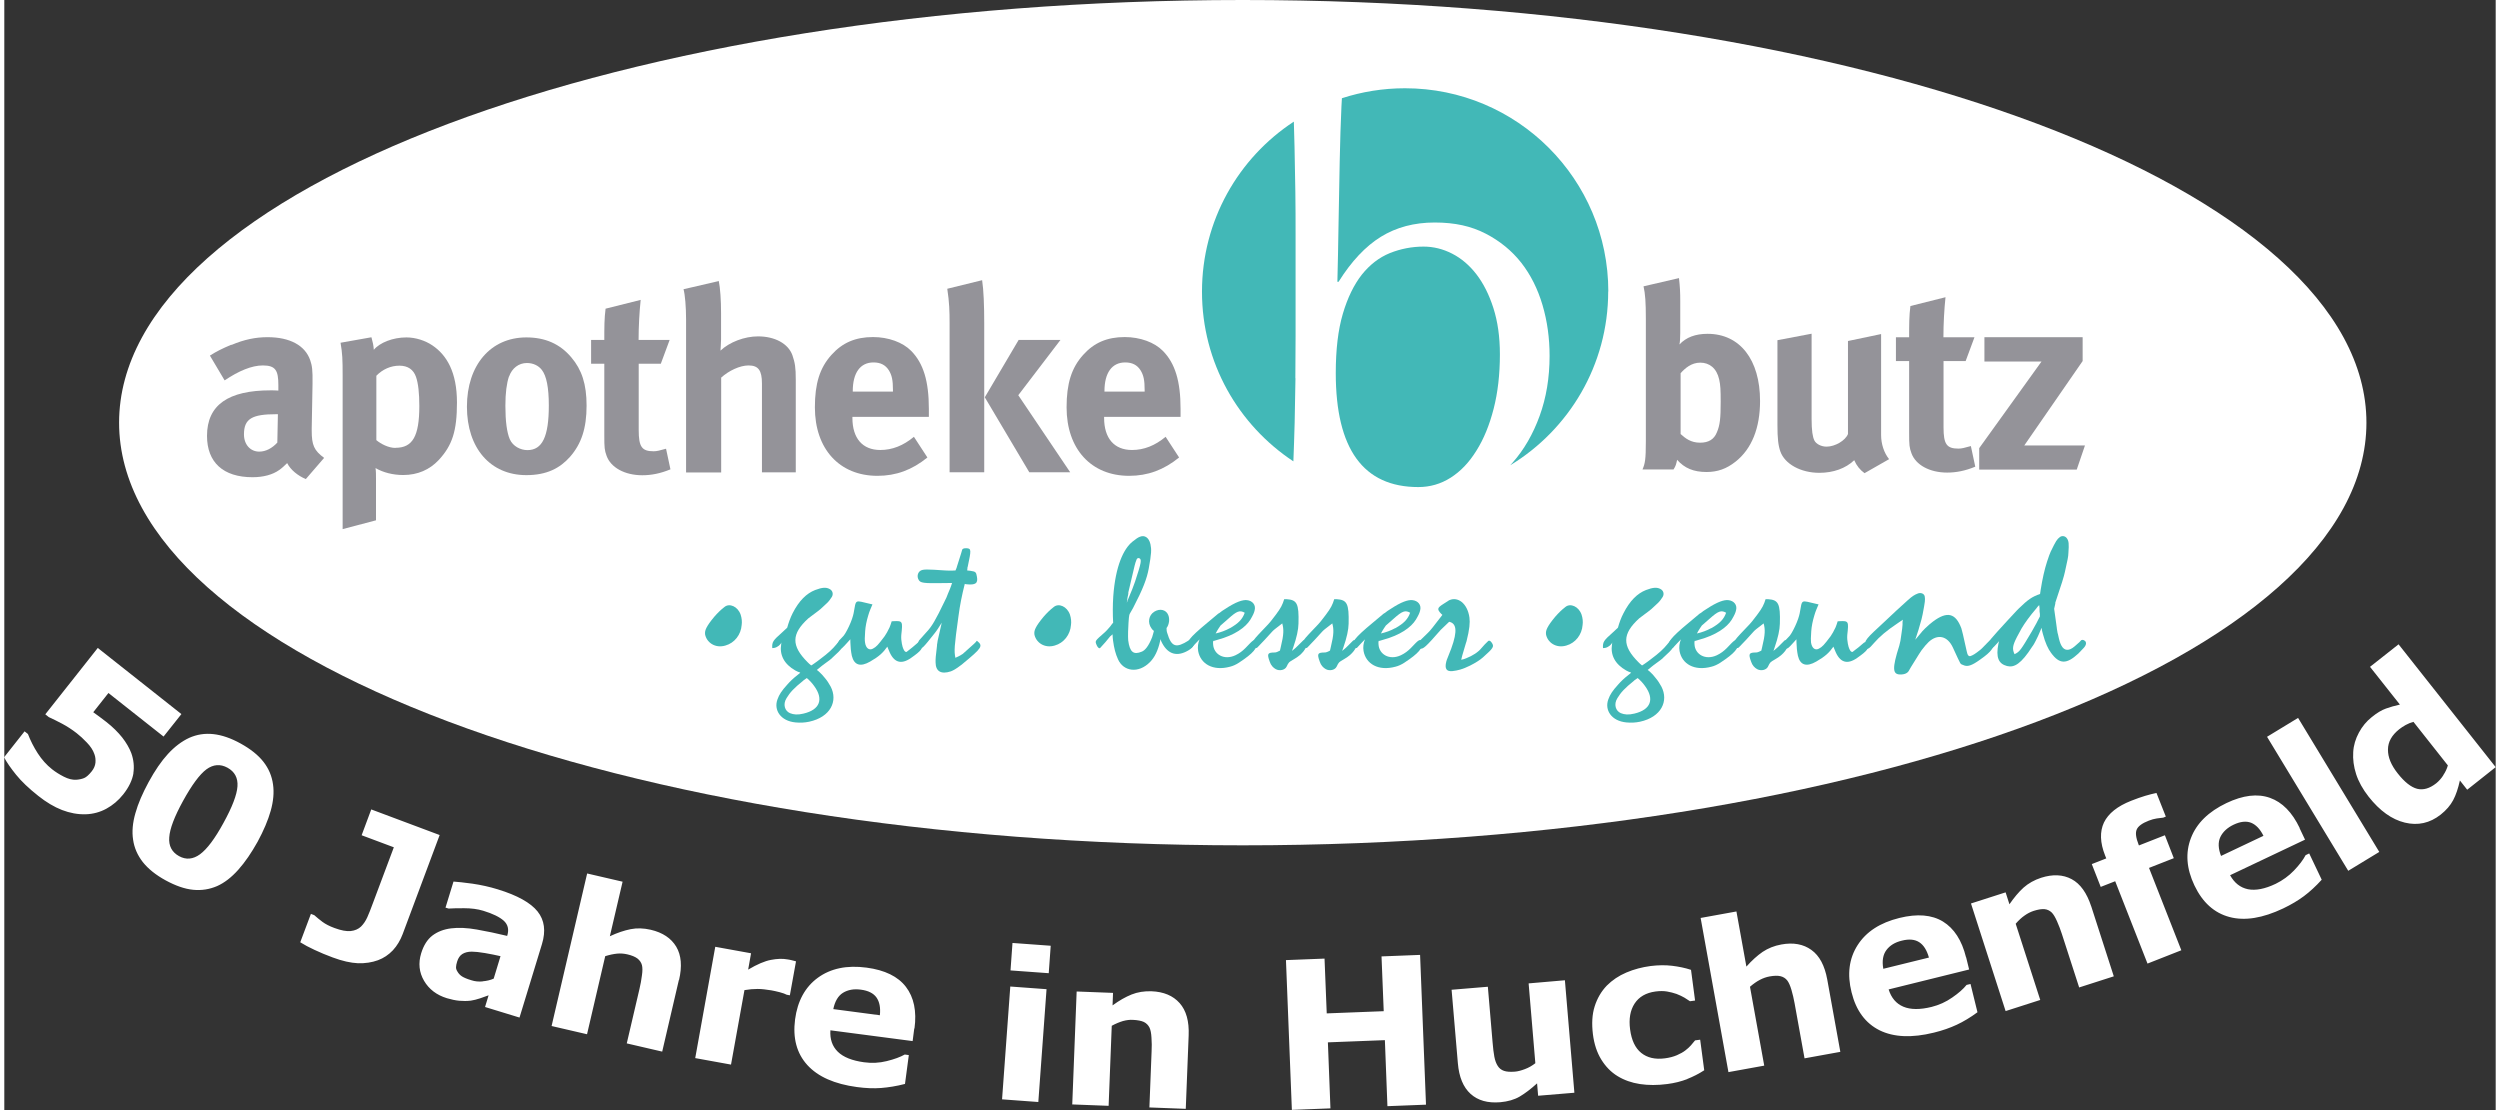 <?xml version="1.0" encoding="UTF-8"?>
<svg xmlns="http://www.w3.org/2000/svg" id="Ebene_1" viewBox="0 0 215.09 95.83" width="250" height="111"><rect x="0" y="0" width="215.09" height="95.83" fill="#333333" stroke="none"/><defs><style>.cls-1{fill:#fff;}.cls-2{fill:#42b8b7;}.cls-3{fill:#949399;}</style></defs><path class="cls-1" d="m106.92,72.98c53.58,0,97.01-16.34,97.01-36.49S160.49,0,106.92,0,9.91,16.34,9.91,36.49s43.43,36.49,97.01,36.49"/><path class="cls-3" d="m19.61,29.78c1.11-.47,2.08-.67,3.12-.67,1.92,0,3.24.71,3.68,1.99.16.47.22.83.2,2.05l-.07,3.84v.2c0,1.23.2,1.7,1.07,2.34l-1.58,1.83c-.69-.29-1.32-.8-1.61-1.38-.22.22-.47.45-.69.6-.56.4-1.36.62-2.3.62-2.54,0-3.93-1.29-3.93-3.57,0-2.68,1.85-3.93,5.49-3.93.22,0,.42,0,.67.02v-.47c0-1.27-.24-1.7-1.34-1.7-.96,0-2.08.47-3.3,1.29l-1.27-2.14c.6-.38,1.05-.6,1.85-.94m3.88,6c-2.08,0-2.79.38-2.79,1.74,0,.89.56,1.49,1.32,1.49.56,0,1.11-.29,1.56-.78l.05-2.45h-.13Z"/><path class="cls-3" d="m31.7,29.13c.11.4.18.71.2,1.07.51-.62,1.65-1.07,2.81-1.07.8,0,1.63.27,2.25.69,1.23.83,2.12,2.3,2.12,4.93,0,2.45-.4,3.7-1.58,4.97-.78.83-1.81,1.29-3.06,1.29-.89,0-1.74-.22-2.39-.6.04.27.04.6.04.94v3.57l-2.88.76v-13.21c0-1.49-.02-1.92-.18-2.88l2.65-.47Zm2.08,9.53c1.47,0,2.05-1,2.05-3.61,0-1.09-.09-1.96-.29-2.52-.22-.62-.69-.96-1.43-.96s-1.45.31-1.99.87v5.56c.4.33,1.05.67,1.65.67"/><path class="cls-3" d="m48.95,30.85c.91,1.07,1.32,2.32,1.32,4.17,0,1.96-.45,3.3-1.43,4.42-.87.98-2.01,1.58-3.77,1.58-3.1,0-5.13-2.32-5.13-5.91s2.05-5.98,5.13-5.98c1.63,0,2.9.56,3.88,1.72m-5.38,1.65c-.2.6-.31,1.41-.31,2.54,0,1.32.13,2.3.38,2.88.27.62.94.94,1.52.94,1.29,0,1.85-1.16,1.85-3.86,0-1.54-.2-2.54-.6-3.06-.29-.38-.76-.6-1.29-.6-.71,0-1.29.45-1.54,1.16"/><path class="cls-3" d="m56.69,31.4h-1.92v5.73c0,1.45.27,1.83,1.29,1.83.27,0,.54-.07,1.07-.22l.38,1.78c-.87.36-1.65.51-2.43.51-1.52,0-2.72-.67-3.08-1.67-.18-.49-.2-.71-.2-1.76v-6.2h-1.14v-2.05h1.14c0-1.11,0-1.85.11-2.7l3.03-.76c-.11,1.05-.18,2.3-.18,3.46h2.68l-.76,2.05Z"/><path class="cls-3" d="m61.68,24.24c.13.62.2,1.7.2,2.79v2.28c0,.36-.05.83-.05.96.78-.74,2.08-1.23,3.24-1.23,1.45,0,2.61.62,2.97,1.63.22.65.29,1.03.29,2.12v7.99h-2.92v-7.67c0-1.14-.31-1.56-1.16-1.56-.74,0-1.7.45-2.36,1.05v8.19h-3.03v-13.21c0-1.07-.09-2.14-.22-2.61l3.06-.71Z"/><path class="cls-3" d="m79.69,39.5c-1.32,1.07-2.7,1.58-4.31,1.58-3.28,0-5.4-2.32-5.4-5.91,0-2.05.42-3.41,1.43-4.53.94-1.05,2.07-1.54,3.59-1.54,1.32,0,2.57.45,3.3,1.2,1.05,1.07,1.52,2.61,1.52,5v.69h-6.6v.09c0,1.76.87,2.77,2.41,2.77,1.03,0,1.99-.38,2.9-1.14l1.16,1.78Zm-2.97-5.69v-.13c0-.85-.09-1.29-.36-1.72-.29-.45-.71-.67-1.32-.67-1.14,0-1.79.89-1.79,2.48v.04h3.46Z"/><path class="cls-3" d="m84.42,24.2c.13.85.18,2.19.18,3.7v12.87h-2.99v-12.87c0-1-.02-1.79-.2-2.97l3.01-.74Zm6.76,5.15l-3.64,4.77,4.48,6.65h-3.53l-3.84-6.47,2.92-4.95h3.59Z"/><path class="cls-3" d="m101.42,39.5c-1.32,1.07-2.7,1.58-4.31,1.58-3.28,0-5.4-2.32-5.4-5.91,0-2.05.42-3.41,1.43-4.53.94-1.05,2.07-1.54,3.59-1.54,1.32,0,2.57.45,3.3,1.2,1.05,1.07,1.52,2.61,1.52,5v.69h-6.6v.09c0,1.76.87,2.77,2.41,2.77,1.03,0,1.99-.38,2.9-1.14l1.16,1.78Zm-2.97-5.69v-.13c0-.85-.09-1.29-.36-1.72-.29-.45-.71-.67-1.32-.67-1.14,0-1.79.89-1.79,2.48v.04h3.46Z"/><path class="cls-2" d="m127.1,23.69c-.6-.78-1.3-1.38-2.1-1.79-.8-.41-1.62-.61-2.47-.61-1.01,0-1.98.19-2.91.56-.93.38-1.73,1-2.42,1.86-.68.87-1.23,1.99-1.64,3.38-.41,1.39-.61,3.09-.61,5.12,0,6.56,2.38,9.84,7.13,9.84,1.01,0,1.94-.27,2.79-.81.85-.54,1.59-1.31,2.22-2.33.64-1.01,1.13-2.22,1.49-3.62.36-1.4.54-2.97.54-4.7,0-1.5-.19-2.83-.56-3.99-.37-1.16-.86-2.13-1.46-2.91"/><path class="cls-2" d="m111.46,32.65c.01-1.3.02-2.51.02-3.62v-8.85c0-1.11,0-2.31-.02-3.62-.02-1.31-.04-2.59-.07-3.86-.02-.76-.04-1.49-.06-2.2-4.78,3.13-7.93,8.54-7.93,14.68s3.14,11.51,7.89,14.65c.04-1.05.08-2.15.11-3.33.03-1.26.05-2.53.07-3.84"/><path class="cls-2" d="m138.48,25.17c0-9.69-7.86-17.55-17.55-17.55-1.9,0-3.73.3-5.45.86-.01.23-.02.46-.04.71-.07,1.42-.11,3-.15,4.75-.03,1.74-.07,3.54-.1,5.38-.03,1.84-.06,3.51-.1,5.01h.1c1.11-1.77,2.33-3.07,3.66-3.89,1.33-.82,2.88-1.23,4.64-1.23s3.16.32,4.4.96c1.24.64,2.26,1.48,3.08,2.52.81,1.04,1.42,2.26,1.83,3.65.41,1.39.61,2.85.61,4.38,0,1.9-.29,3.62-.86,5.19-.57,1.57-1.35,2.92-2.34,4.04-.07.07-.13.14-.2.22,5.07-3.08,8.46-8.65,8.46-15.01"/><path class="cls-3" d="m144.69,26.04v2.7c0,.33-.02.82-.07,1,.58-.62,1.38-.92,2.43-.92,2.79,0,4.53,2.23,4.53,5.8,0,2.32-.71,4.13-2.12,5.24-.78.62-1.56.89-2.5.89-1.12,0-1.9-.33-2.54-1.05-.09.4-.11.51-.31.83h-2.68c.22-.51.29-.85.29-2.43v-10.57c0-1.41-.05-2.16-.2-2.81l3.06-.71c.09.78.11,1.25.11,2.03m.04,11.44c.4.36.87.74,1.67.74.74,0,1.21-.29,1.45-.89.27-.62.33-1.23.33-2.63,0-1.03-.02-1.45-.13-1.94-.22-.98-.85-1.45-1.63-1.45s-1.32.49-1.7.91v5.26Z"/><path class="cls-3" d="m156.03,28.82v7.34c0,1.03.09,1.56.24,1.87.16.31.6.53,1.05.53.74,0,1.63-.53,1.85-1.09v-8.03l2.86-.6v8.72c0,.76.25,1.54.69,2.08l-2.12,1.21c-.38-.27-.69-.65-.89-1.12-.74.71-1.81,1.09-3.01,1.09-1.61,0-2.99-.76-3.37-1.85-.18-.51-.25-1.12-.25-2.28v-7.32l2.95-.56Z"/><path class="cls-3" d="m169.34,31.17h-1.92v5.73c0,1.45.27,1.83,1.29,1.83.27,0,.54-.07,1.07-.22l.38,1.78c-.87.36-1.65.51-2.43.51-1.52,0-2.72-.67-3.08-1.67-.18-.49-.2-.71-.2-1.76v-6.2h-1.14v-2.05h1.14c0-1.11,0-1.85.11-2.7l3.03-.76c-.11,1.05-.18,2.3-.18,3.46h2.68l-.76,2.05Z"/><polygon class="cls-3" points="179.43 29.11 179.43 31.17 174.39 38.46 179.63 38.46 178.92 40.54 170.5 40.54 170.5 38.69 175.88 31.21 170.95 31.21 170.95 29.11 179.43 29.11"/><path class="cls-2" d="m60.5,54.71c-.03-.27.09-.62.8-1.47.27-.31.55-.59.89-.85.42-.33,1.13-.04,1.38.67.1.31.13.62.09.89-.06.85-.62,1.56-1.4,1.78-.89.27-1.66-.27-1.77-1.02"/><path class="cls-2" d="m66.3,55.95c-.03-.53.06-.65.85-1.35.22-.21.44-.41.44-.41.12-.43.27-.85.47-1.25.55-1.08,1.2-1.71,1.94-2,.62-.24.96-.24,1.23-.1.28.13.37.44.21.7-.12.19-.25.37-.42.53-.28.27-.56.52-.56.52l-.09.07-.15.12s-.28.21-.56.42c-.09.06-.16.12-.25.19-1.47,1.34-1.48,2.36-.06,3.78.1.1.19.19.31.28l.07-.04.18-.12c.18-.13.36-.25.53-.39.7-.52,1.08-.88,1.38-1.25.15-.18.31-.37.31-.37h.01c.09-.07.37-.07.37-.07.01.56-.12.76-1.05,1.6-.05.06-.1.1-.15.13-.04.03-.07.06-.07.06,0,0-.28.21-.56.41-.09.08-.24.18-.53.43l.12.09s.04.04.1.09c.15.13.31.31.48.52.19.22.34.46.49.73.65,1.25,0,2.64-1.86,3.04-.39.08-.77.1-1.17.06-1.29-.12-1.9-1.07-1.56-1.99.15-.42.36-.74.85-1.28.22-.25.5-.53.89-.83.06-.06.13-.1.13-.1l.1-.1c-.13-.04-.28-.1-.42-.18-.98-.55-1.38-1.35-1.23-2.27,0-.04.01-.1.03-.15-.09.15-.21.28-.36.36-.13.09-.3.13-.46.12m2.69,2.82c-.8.64-1.14,1.01-1.44,1.51-.33.53-.15,1.1.3,1.29.31.13.67.16,1.16.04,1.45-.34,1.75-1.26.93-2.38-.09-.13-.19-.25-.3-.37l-.22-.22-.12-.1c-.1.08-.21.15-.31.22"/><path class="cls-2" d="m74.95,52.18c-.13.3-.27.62-.36.94-.15.49-.24.95-.27,1.37-.04.58-.04.77-.01.98.07.51.37.7.68.53.3-.16.44-.31,1.01-1.07.13-.19.28-.44.43-.77.07-.18.13-.34.18-.52.06-.01.1-.01.16-.01.8-.04.8.01.67,1.19-.01.13-.01.27,0,.39.06.56.15.8.27.98.07.1.16.1.19.09.16-.12.31-.25.47-.37l.12-.1s.1-.09.21-.18c.06-.06.12-.1.19-.16.09-.06.24.01.3.18.12.31,0,.52-.92,1.16-.85.59-1.49.4-1.9-.65-.07-.15-.13-.31-.13-.31v-.03c-.37.53-.73.86-1.48,1.29-.86.5-1.39.31-1.59-.49-.04-.19-.07-.39-.09-.58-.04-.53-.04-.71-.04-.85,0,0-.13.15-.27.3-.43.48-.49.53-.67.49-.15-.05-.22-.18-.19-.3.03-.13.09-.25.16-.36.01-.01.03-.05.03-.05,0,0,.16-.18.34-.36.1-.12.25-.34.49-.85.22-.47.34-.86.39-1.1.24-1.28.05-1.14,1.46-.82.06.01.12.03.18.04"/><path class="cls-2" d="m81.85,50.33s-.4,0-.79.01c-1.71.03-1.97-.01-2.12-.28-.18-.3-.07-.67.18-.8.22-.12.53-.12,2.11-.01.44.03.89,0,.89,0l.1-.24s0-.01.01-.05c.42-1.31.44-1.4.46-1.48.01-.09.13-.16.39-.15.42.03.4.16.09,1.62h-.01s-.03.3-.03.3c0,0,.13.01.28.03.45.07.49.1.56.51.1.56-.1.74-.92.65-.04-.01-.09-.01-.13-.03-.25.99-.42,1.84-.54,2.76-.37,2.66-.39,3.03-.27,3.62.42-.18.53-.27.64-.34,1.07-.94,1.14-1.02,1.19-1.11.01-.01.03-.03.04-.01.56.44.4.62-1.22,1.96-.06.06-.12.1-.19.15-.43.33-.65.44-.85.52-.85.28-1.31,0-1.32-.76-.01-.33.01-.53.12-1.44,0-.09.01-.16.03-.25.01-.12.04-.25.04-.25l.16-.7.18-.8c-.22.36-.46.73-.62.92-.99,1.25-1.1,1.37-1.32,1.29-.13-.03-.21-.16-.18-.27.03-.15.09-.28.16-.4.01-.01.03-.04.03-.04,0,0,.34-.37.68-.76.39-.42.73-.98,1.48-2.55.06-.12.12-.24.18-.37.06-.16.13-.33.13-.33l.18-.43.1-.27.07-.21Z"/><path class="cls-2" d="m88.93,54.71c-.03-.27.09-.62.8-1.47.27-.31.55-.59.89-.85.42-.33,1.13-.04,1.38.67.1.31.13.62.09.89-.06.85-.62,1.56-1.4,1.78-.89.27-1.66-.27-1.77-1.02"/><path class="cls-2" d="m95.73,53.76c-.04-.76-.04-1.51.01-2.27.19-2.63.89-4.1,1.65-4.72.34-.27.47-.36.65-.43.39-.16.77.04.91.64.1.47.09.79-.15,2.12-.16.86-.49,1.74-1.35,3.39-.09.16-.18.33-.28.49-.06.09-.1.31-.15,1.56-.01.37,0,.56.01.74.13,1.02.46,1.28,1.17.98.27-.1.59-.46.9-1.26.06-.18.1-.36.15-.53-.09-.06-.15-.13-.21-.22-.36-.49-.24-1.14.24-1.44.5-.31,1.02-.16,1.2.27.08.18.09.36.08.55-.03.24-.1.44-.22.59,0,.15.01.3.06.43.37,1.25.79,1.31,1.84.65.09-.05.21-.03.34.07.21.18.15.49-.37.79-.95.55-1.72.34-2.24-.62-.07-.12-.12-.24-.15-.36-.01.06-.03.13-.04.19-.18.8-.47,1.38-.85,1.77-1.02,1.05-2.32.82-2.78-.22-.21-.46-.34-.95-.43-1.63-.03-.18-.03-.36-.04-.53l-.18.16h-.01c-.28.36-.58.7-.88,1.02-.04.04-.12.03-.18-.05-.06-.06-.1-.13-.13-.21-.15-.37-.15-.33.73-1.11.1-.09.22-.22.45-.49.07-.1.16-.22.16-.22l.09-.09Zm1.23-1.88s.21-.51.42-1.01c.07-.21.16-.43.24-.65.56-1.69.59-1.93.36-2.03-.07-.03-.18,0-.22.1-.08.18-.13.37-.18.56-.27,1.16-.54,2.3-.54,2.3v.12s-.07.33-.07.33l-.06.43.06-.15Z"/><path class="cls-2" d="m104.37,55.34c-.01.09-.03.18-.01.28.05.88.95,1.41,1.93.95.34-.16.61-.37.85-.61.74-.77.7-.77,1.1-.64-.09.67-.37,1.05-1.66,1.9-.25.16-.51.28-.76.34-1.48.4-2.55-.25-2.75-1.35-.06-.34-.01-.7.12-1.01l-.3.31-.4.43h-.01c-.12.04-.25-.01-.31-.13-.16-.31.06-.7,1.71-2.06.46-.39.92-.77.92-.77l.12-.07c.13-.12.3-.22.44-.31,1.01-.67,1.56-.82,1.91-.79.5.05.79.43.68.86-.04.22-.15.45-.37.82-.42.68-1.36,1.35-2.85,1.75-.15.04-.3.09-.3.09h-.06Zm1.43-1.1c.77-.43,1.1-.8,1.29-1.34-.42-.24-.67-.16-1.42.52-.33.28-.64.56-.64.56h-.01s-.3.42-.44.71c.44-.1.85-.25,1.23-.46"/><path class="cls-2" d="m110.5,51.73h.21c.89.06,1.07.37,1.02,2.11-.01.52-.15,1.19-.46,2.08-.05.1-.07.21-.07.21l-.03.07c.27-.21.44-.39.44-.39l.54-.53h.01c.1-.04.4.04.4.04-.1.64-.48,1.17-1.22,1.59-.46.27-.44.24-.64.65-.13.27-.58.4-.93.21-.22-.12-.42-.33-.52-.64-.27-.73-.16-.79.43-.8.11,0,.22-.04.45-.16.03-.1.05-.19.07-.3.27-1.1.27-1.53.13-2.05-.62.47-.79.61-.89.73-.42.46-.83.92-1.26,1.35-.09.09-.24.06-.34-.12-.21-.36-.12-.42,1.28-1.89.12-.13.25-.28.64-.8.46-.61.59-.88.74-1.37"/><path class="cls-2" d="m114.82,51.73h.21c.89.06,1.07.37,1.03,2.11-.01.52-.15,1.19-.46,2.08-.05.1-.07.21-.07.21l-.03.07c.27-.21.44-.39.44-.39l.53-.53h.01c.1-.04.4.04.4.04-.1.64-.48,1.17-1.22,1.59-.46.27-.44.24-.64.65-.13.27-.58.4-.93.21-.22-.12-.42-.33-.52-.64-.27-.73-.16-.79.43-.8.11,0,.22-.04.45-.16.03-.1.04-.19.07-.3.27-1.1.27-1.53.13-2.05-.62.47-.79.61-.89.73-.42.46-.83.92-1.26,1.35-.09.09-.24.06-.34-.12-.21-.36-.12-.42,1.28-1.89.12-.13.25-.28.64-.8.46-.61.59-.88.74-1.37"/><path class="cls-2" d="m118.65,55.34c-.01.09-.03.18-.01.28.04.88.95,1.41,1.93.95.34-.16.61-.37.85-.61.74-.77.7-.77,1.1-.64-.09.67-.37,1.05-1.66,1.9-.25.16-.51.28-.76.34-1.48.4-2.55-.25-2.75-1.35-.06-.34-.01-.7.12-1.01l-.3.31-.4.43h-.01c-.12.04-.25-.01-.31-.13-.16-.31.06-.7,1.71-2.06.46-.39.92-.77.92-.77l.12-.07c.13-.12.3-.22.44-.31,1.01-.67,1.56-.82,1.92-.79.5.05.79.43.68.86-.04.22-.15.45-.37.82-.42.68-1.36,1.35-2.85,1.75-.15.04-.3.09-.3.09h-.06Zm1.43-1.1c.77-.43,1.1-.8,1.29-1.34-.42-.24-.67-.16-1.43.52-.33.28-.64.56-.64.56h-.01s-.3.42-.44.71c.44-.1.85-.25,1.23-.46"/><path class="cls-2" d="m124.15,53.08s-.07-.06-.1-.09c-.37-.39-.34-.51.16-.83.27-.18.53-.34.53-.34,0,0,.01,0,.03-.01.7-.31,1.54.25,1.72,1.5.06.44.01,1.02-.25,2.05-.03.09-.06.18-.06.18l-.28.95-.03.1-.09.37c.15-.03.3-.07.43-.13.56-.22,1.04-.53,1.32-.88.18-.21.37-.42.58-.61.06-.06.19-.04.31.15.22.33.15.45-.76,1.26-.27.24-.64.47-1.11.71-.67.33-1.04.42-1.54.48-.49.04-.68-.19-.52-.82.03-.12.07-.22.12-.34.1-.25.21-.52.31-.79.58-1.59.42-2.18-.18-2.31-.59.56-.67.64-.73.7-1.31,1.5-1.51,1.66-1.77,1.62-.15-.03-.24-.15-.21-.27.01-.13.07-.27.15-.39,0,0,.36-.36.73-.71.22-.21.51-.59,1-1.23.09-.1.16-.21.24-.31"/><path class="cls-2" d="m133.1,54.71c-.03-.27.09-.62.8-1.47.27-.31.55-.59.89-.85.42-.33,1.13-.04,1.38.67.1.31.13.62.09.89-.06.85-.62,1.56-1.4,1.78-.89.27-1.66-.27-1.77-1.02"/><path class="cls-2" d="m138.02,55.95c-.03-.53.06-.65.85-1.35.22-.21.44-.41.44-.41.12-.43.27-.85.48-1.25.55-1.08,1.2-1.71,1.94-2,.62-.24.96-.24,1.23-.1.28.13.37.44.21.7-.12.19-.25.37-.42.53-.28.27-.56.52-.56.52l-.09.07-.15.12s-.28.21-.56.42c-.09.06-.16.12-.25.19-1.47,1.34-1.48,2.36-.06,3.78.1.1.19.19.31.28l.07-.04.18-.12c.18-.13.36-.25.53-.39.7-.52,1.08-.88,1.38-1.25.15-.18.31-.37.31-.37h.01c.09-.07.37-.07.37-.07.01.56-.12.76-1.05,1.6-.04.06-.1.1-.15.13-.04.03-.07.06-.07.06,0,0-.28.21-.56.41-.09.08-.24.18-.53.43l.12.09s.04.04.1.09c.15.13.31.31.47.52.19.22.34.46.49.73.65,1.25,0,2.64-1.85,3.04-.39.08-.77.1-1.17.06-1.29-.12-1.9-1.07-1.56-1.99.15-.42.36-.74.85-1.28.22-.25.5-.53.89-.83.06-.06.13-.1.13-.1l.1-.1c-.13-.04-.28-.1-.42-.18-.98-.55-1.38-1.35-1.23-2.27,0-.04.01-.1.03-.15-.09.15-.21.28-.36.36-.13.09-.3.13-.46.12m2.69,2.82c-.8.64-1.14,1.01-1.44,1.51-.33.53-.15,1.1.3,1.29.31.13.67.16,1.16.04,1.45-.34,1.75-1.26.93-2.38-.09-.13-.19-.25-.3-.37-.12-.12-.22-.22-.22-.22l-.12-.1c-.1.08-.21.15-.31.22"/><path class="cls-2" d="m145.93,55.34c-.01.09-.03.18-.01.28.04.88.95,1.41,1.93.95.34-.16.61-.37.85-.61.74-.77.7-.77,1.1-.64-.09.67-.37,1.05-1.66,1.9-.25.16-.51.28-.76.34-1.48.4-2.55-.25-2.75-1.35-.06-.34-.01-.7.12-1.01l-.3.31-.4.43h-.01c-.12.04-.25-.01-.31-.13-.16-.31.06-.7,1.71-2.06.46-.39.92-.77.92-.77l.12-.07c.13-.12.3-.22.44-.31,1.01-.67,1.56-.82,1.91-.79.51.05.79.43.68.86-.04.22-.15.45-.37.82-.42.68-1.37,1.35-2.85,1.75-.15.04-.3.09-.3.09h-.06Zm1.43-1.1c.77-.43,1.1-.8,1.29-1.34-.42-.24-.67-.16-1.43.52-.33.28-.64.56-.64.56h-.01s-.3.42-.44.71c.44-.1.85-.25,1.23-.46"/><path class="cls-2" d="m152.06,51.73h.21c.89.06,1.07.37,1.02,2.11-.01.52-.15,1.19-.46,2.08-.04.1-.07.21-.07.21l-.03.07c.27-.21.45-.39.45-.39l.53-.53h.01c.1-.04.4.04.4.04-.1.64-.48,1.17-1.22,1.59-.46.27-.44.24-.64.65-.13.27-.58.4-.93.21-.22-.12-.42-.33-.52-.64-.27-.73-.16-.79.43-.8.1,0,.22-.04.45-.16.03-.1.04-.19.07-.3.27-1.1.27-1.53.13-2.05-.62.47-.79.61-.89.73-.41.46-.83.92-1.26,1.35-.09.09-.24.06-.34-.12-.21-.36-.12-.42,1.28-1.89.12-.13.25-.28.64-.8.46-.61.59-.88.74-1.37"/><path class="cls-2" d="m156.63,52.18c-.13.3-.27.62-.36.94-.15.49-.24.95-.27,1.37-.04.58-.04.77-.02.98.08.51.37.7.68.53.3-.16.44-.31,1.01-1.07.13-.19.28-.44.43-.77.07-.18.13-.34.18-.52.06-.01.1-.01.16-.01.8-.04.8.01.67,1.19-.01.13-.01.27,0,.39.06.56.15.8.27.98.08.1.16.1.19.09.16-.12.31-.25.48-.37l.12-.1s.1-.09.21-.18c.06-.06.12-.1.19-.16.09-.06.24.01.3.18.12.31,0,.52-.92,1.16-.85.59-1.49.4-1.9-.65-.07-.15-.13-.31-.13-.31v-.03c-.37.53-.73.86-1.48,1.29-.86.5-1.4.31-1.59-.49-.04-.19-.07-.39-.09-.58-.04-.53-.04-.71-.04-.85,0,0-.13.15-.27.3-.43.48-.49.53-.67.49-.15-.05-.22-.18-.19-.3.03-.13.09-.25.16-.36.01-.01.03-.05.03-.05,0,0,.16-.18.34-.36.1-.12.25-.34.49-.85.22-.47.34-.86.39-1.1.24-1.28.04-1.14,1.46-.82.06.01.12.03.18.04"/><path class="cls-2" d="m160.53,55.95c.13-.76.16-.76,1.81-2.29.99-.92.98-.94,1.99-1.84.37-.34.61-.48.82-.56.31-.15.62,0,.65.25.04.3.03.4-.18,1.51-.03.18-.12.56-.36,1.35-.07.24-.15.46-.15.46l-.13.4.16-.19.4-.48.03-.04c.09-.1.18-.19.27-.28.25-.25.48-.43.67-.58,1.23-.92,1.96-.73,2.45.59.07.22.13.48.46,1.97.07.37.18.46.33.42.22-.08.39-.18.82-.52.07-.06.15-.12.21-.19.73-.74.65-.74,1.04-.62-.04.61-.25.94-1.22,1.62-.77.56-1.13.65-1.47.49-.31-.15-.13.15-.9-1.51-.47-1.02-1.32-1.2-2.09-.49-.18.18-.36.37-.61.71-.07.1-.15.21-.22.33-.77,1.23-.83,1.34-.88,1.44-.1.19-.34.34-.76.33-.64-.01-.71-.49-.07-2.49.07-.24.13-.53.19-1.05.03-.21.06-.43.06-.43l.03-.33v-.24s.03-.19.03-.19c-.13.09-.27.18-.4.27-1.02.68-1.62,1.2-2.09,1.74-.46.53-.53.58-.88.46"/><path class="cls-2" d="m175.76,51.27v-.06s.03-.12.04-.25c.16-1.01.34-1.8.56-2.48.15-.46.24-.7.31-.85.45-.93.54-1.07.79-1.26.19-.15.48-.1.62.12.15.22.18.45.12,1.25-.01.33-.06.55-.3,1.63-.09.42-.3,1.1-.83,2.66v.08s-.1.45-.1.45l.13.93.1.73s.01.13.04.27c.01.09.03.18.06.27.13.62.19.77.3.98.24.45.65.49,1.14.06.42-.36.49-.43.53-.49.07-.1.25-.1.39.05.1.12.09.34-.15.59-.22.22-.43.45-.43.45,0,0-.01.01-.03.03-1.02.94-1.63.92-2.35-.07-.24-.31-.5-.86-.7-1.62-.03-.09-.04-.18-.07-.27l-.05-.27s-.15.39-.31.73c-.32.67-.41.79-.49.89-.96,1.5-1.56,1.84-2.18,1.68-.73-.19-.98-.74-.74-1.93.01-.07.04-.15.06-.22,0,0-.1.1-.19.21-.4.44-.44.47-.61.44-.15-.03-.25-.18-.21-.33.09-.3.24-.47,1.77-2.14.39-.42.79-.85.79-.85,0,0,.07-.07.15-.15.79-.77,1.14-1.01,1.83-1.25m-.28,1.2c-.65.76-1.02,1.29-1.31,1.77-.04.07-.07.13-.07.13,0,0-.16.31-.33.61-.39.76-.42,1.04-.21,1.49.45-.22.53-.34,1.49-1.96.13-.22.25-.44.38-.68.07-.15.16-.31.16-.31l.16-.31v-.22s-.03-.21-.03-.21v-.28s-.03-.27-.03-.27c-.09.07-.15.16-.22.25"/><path class="cls-1" d="m210.57,66.93c-.18.28-.39.51-.61.69-.57.45-1.12.61-1.65.48-.53-.14-1.09-.58-1.68-1.33-.57-.72-.85-1.4-.84-2.06,0-.66.33-1.24.97-1.75.16-.13.35-.25.56-.37.22-.12.44-.21.67-.27l2.97,3.76c-.08.29-.21.57-.4.85m-3.86-11.3l-2.46,1.94,2.58,3.26c-.43.09-.83.21-1.2.34-.37.13-.79.38-1.24.75-.44.35-.81.79-1.1,1.33-.29.54-.46,1.1-.49,1.68-.04.62.04,1.25.25,1.9.21.65.57,1.3,1.08,1.95.96,1.22,2.01,1.97,3.13,2.24s2.15.05,3.09-.69c.48-.38.84-.8,1.08-1.25.24-.45.43-1.02.58-1.7l.63.8,2.46-1.95-8.39-10.61Zm-8.67,6.35l-2.68,1.63,7.01,11.57,2.68-1.63-7.01-11.57Zm-6.65,11.92c-.25-.64-.27-1.19-.06-1.64.22-.45.6-.8,1.14-1.06.59-.28,1.09-.33,1.51-.17.42.17.78.54,1.07,1.13l-3.67,1.74Zm6.79-2.41c-.65-1.36-1.5-2.23-2.57-2.61-1.07-.38-2.32-.23-3.75.45-1.55.74-2.58,1.74-3.07,3.02-.49,1.27-.39,2.64.3,4.09.7,1.47,1.71,2.38,3.03,2.73,1.32.35,2.86.1,4.63-.74.69-.33,1.28-.68,1.79-1.06.51-.38,1.02-.85,1.54-1.42l-1.08-2.27-.31.15c-.21.4-.54.84-1,1.32-.46.48-.99.86-1.58,1.15-.94.45-1.74.6-2.4.47-.66-.14-1.17-.54-1.54-1.21l6.47-3.07-.47-.99Zm-12.37-3.03c-.29.06-.61.14-.98.25-.36.11-.76.25-1.19.42-1.2.47-1.98,1.1-2.36,1.88-.37.79-.34,1.74.1,2.85l.1.25-1.25.49.77,1.97,1.25-.49,2.79,7.11,2.92-1.15-2.79-7.11,2.14-.84-.77-1.98-2.24.88-.03-.07c-.23-.59-.29-1.02-.16-1.31.12-.28.47-.54,1.04-.76.24-.09.47-.16.69-.19.23-.03.41-.05.56-.07l.22-.09-.81-2.05Zm-5.63,9.79c-.38-1.16-.94-1.95-1.69-2.35-.75-.4-1.63-.44-2.63-.12-.59.19-1.1.48-1.52.85-.42.38-.82.86-1.22,1.44l-.33-1.03-2.99.96,2.99,9.29,2.99-.96-2.12-6.58c.26-.3.52-.54.77-.71.25-.18.51-.31.78-.4.38-.12.69-.17.93-.15.24.02.45.12.63.29.15.15.3.4.46.76.16.36.3.73.42,1.1l1.49,4.61,2.99-.96-1.95-6.05Zm-17.95,5.39c-.12-.68-.03-1.22.27-1.62.3-.4.74-.67,1.33-.81.63-.16,1.13-.11,1.51.14.38.25.65.69.83,1.32l-3.94.97Zm7.14-1c-.36-1.46-1.03-2.49-1.99-3.08-.97-.59-2.22-.69-3.76-.31-1.67.41-2.87,1.19-3.61,2.35s-.91,2.51-.52,4.07c.39,1.58,1.2,2.67,2.42,3.28,1.22.6,2.79.67,4.69.2.74-.18,1.39-.41,1.97-.68.58-.27,1.18-.63,1.79-1.08l-.6-2.44-.34.08c-.28.35-.7.72-1.24,1.09-.54.38-1.14.65-1.78.81-1.01.25-1.83.24-2.44-.02-.62-.26-1.04-.76-1.27-1.49l6.95-1.72-.26-1.06Zm-11.98,1.92c-.22-1.2-.67-2.05-1.37-2.55-.69-.5-1.56-.66-2.59-.47-.62.11-1.15.33-1.62.64-.46.32-.93.74-1.4,1.27l-.86-4.76-3.09.56,2.4,13.31,3.09-.56-1.23-6.81c.3-.26.59-.46.86-.6.27-.14.55-.24.83-.29.39-.07.71-.08.95-.02.24.06.43.18.58.37.13.17.25.44.36.81.11.38.2.76.27,1.15l.86,4.76,3.09-.56-1.13-6.25Zm-12.08,8.59c.51-.2,1-.45,1.46-.75l-.35-2.64-.44.06c-.11.14-.23.28-.36.43-.13.15-.29.29-.47.43-.19.15-.44.29-.74.42-.3.13-.65.22-1.04.27-.84.11-1.52-.05-2.04-.47-.52-.42-.84-1.1-.96-2.03-.12-.9.01-1.65.39-2.23.38-.58.98-.93,1.8-1.04.37-.05.71-.05,1,0,.29.05.56.12.82.21.26.1.49.21.68.32.19.12.35.22.48.31l.44-.06-.35-2.65c-.51-.17-1.06-.28-1.63-.35-.58-.07-1.2-.06-1.86.02-.74.1-1.43.28-2.09.56-.66.28-1.22.66-1.69,1.13-.48.5-.83,1.1-1.05,1.8-.22.69-.26,1.49-.15,2.4.11.86.35,1.58.72,2.18.37.6.83,1.08,1.4,1.43.57.35,1.22.58,1.94.69.73.11,1.51.11,2.35,0,.64-.08,1.22-.23,1.74-.43m-10.57-8.53l-3.13.27.58,6.89c-.28.22-.58.39-.9.51-.32.12-.61.2-.87.22-.4.03-.71.01-.94-.07-.23-.08-.41-.22-.54-.43-.13-.2-.23-.47-.29-.79-.06-.32-.11-.73-.15-1.22l-.41-4.82-3.13.26.54,6.33c.1,1.21.47,2.09,1.1,2.66.63.57,1.48.81,2.56.72.66-.06,1.22-.22,1.68-.49.46-.27.96-.65,1.5-1.14l.09,1.07,3.13-.26-.82-9.73Zm-12.5-2.19l-3.33.13.19,4.73-4.92.19-.19-4.73-3.33.13.51,12.93,3.33-.13-.22-5.7,4.92-.19.22,5.7,3.33-.13-.51-12.93Zm-19.98,6.95c.05-1.22-.21-2.15-.78-2.79-.57-.64-1.38-.98-2.43-1.02-.62-.02-1.2.07-1.72.28-.52.21-1.07.52-1.64.94l.04-1.08-3.14-.12-.38,9.75,3.14.12.27-6.91c.35-.19.67-.32.97-.41.3-.08.59-.12.87-.1.4.02.71.08.93.18.22.11.38.27.49.49.09.19.15.48.17.87.03.39.03.79.01,1.18l-.19,4.84,3.14.12.25-6.35Zm-11.91-7.74l-3.3-.24-.17,2.37,3.3.24.17-2.37Zm-.36,3.75l-3.13-.23-.71,9.74,3.13.23.71-9.74Zm-18.41,1.72c.14-.68.42-1.15.84-1.41.43-.26.94-.35,1.53-.27.64.08,1.1.31,1.36.68.26.37.36.88.29,1.53l-4.02-.53Zm7.01,1.67c.2-1.49-.05-2.69-.74-3.59-.69-.9-1.82-1.45-3.39-1.66-1.71-.23-3.11.07-4.21.87-1.1.8-1.76,2.01-1.97,3.6-.21,1.61.14,2.93,1.06,3.94.92,1.01,2.35,1.64,4.29,1.9.75.1,1.45.13,2.08.08s1.33-.16,2.06-.35l.33-2.49-.35-.05c-.39.22-.91.41-1.56.57-.64.16-1.29.19-1.95.1-1.03-.14-1.79-.44-2.27-.91-.48-.47-.69-1.09-.64-1.85l7.1.93.14-1.09Zm-10.25-5.8c-.1-.03-.22-.06-.35-.09-.13-.03-.26-.06-.36-.07-.42-.08-.9-.06-1.43.04-.54.1-1.19.38-1.97.84l.25-1.41-3.09-.56-1.73,9.61,3.09.56,1.16-6.43c.41-.07.79-.1,1.14-.1.35,0,.74.05,1.18.12.19.03.43.09.72.16.29.08.49.15.61.22l.27.05.53-2.93Zm-10.08,1.63c.28-1.19.2-2.15-.24-2.89-.44-.73-1.17-1.22-2.2-1.46-.61-.14-1.19-.16-1.74-.05-.55.11-1.15.31-1.79.61l1.1-4.71-3.06-.71-3.07,13.17,3.06.71,1.57-6.74c.38-.12.72-.19,1.03-.22s.6,0,.87.06c.39.09.68.21.88.36.19.15.33.34.39.57.05.2.06.5,0,.89-.05.39-.12.78-.21,1.16l-1.1,4.71,3.06.71,1.44-6.19Zm-16.74,2.32l2.97.91,1.94-6.35c.34-1.12.22-2.06-.38-2.81-.6-.75-1.74-1.39-3.44-1.91-.71-.22-1.44-.38-2.19-.49-.75-.1-1.29-.16-1.63-.18l-.69,2.25.27.08c.27-.02.72-.03,1.33-.03.61,0,1.17.07,1.66.22.82.25,1.41.54,1.77.86.36.33.46.75.31,1.26l-.02.05c-.9-.22-1.77-.4-2.62-.55-.85-.15-1.59-.18-2.22-.1-.64.08-1.17.29-1.61.62-.44.34-.76.85-.97,1.53-.26.85-.18,1.65.25,2.38.43.73,1.09,1.23,1.97,1.5.38.11.73.19,1.07.22.33.03.67.03,1-.01.24-.04.51-.1.8-.2.29-.1.53-.18.73-.26l-.3.99Zm-.21-2.21c-.35.03-.67,0-.97-.1-.38-.11-.65-.23-.81-.33s-.29-.24-.38-.39c-.1-.15-.15-.29-.14-.42,0-.13.04-.29.1-.49.09-.29.24-.51.45-.64.21-.13.48-.2.81-.2.27,0,.65.04,1.13.12.49.09.94.17,1.35.27l-.59,1.94c-.29.13-.61.2-.96.23m-3.71-12.63l-5.9-2.21-.83,2.23,2.78,1.04-1.81,4.83c-.18.49-.34.9-.48,1.21-.14.31-.32.58-.54.8-.23.22-.53.35-.89.39-.36.04-.83-.05-1.4-.26-.44-.16-.78-.34-1.04-.53-.25-.19-.49-.38-.71-.58l-.29-.11-.92,2.45c.35.22.76.44,1.24.66.48.23,1,.44,1.56.65.83.31,1.55.47,2.18.5.63.02,1.21-.07,1.73-.26.49-.18.92-.47,1.29-.86.36-.39.64-.86.84-1.39l3.2-8.57Zm-20.68,1.66c-.6.44-1.21.5-1.82.16-.61-.34-.9-.88-.84-1.62.05-.75.45-1.79,1.19-3.14.76-1.38,1.43-2.29,2.02-2.73.59-.43,1.2-.48,1.82-.14.62.34.91.88.86,1.61-.05.73-.45,1.78-1.21,3.16-.74,1.36-1.42,2.26-2.02,2.7m6.1-3.75c.23-.82.3-1.58.2-2.28-.1-.72-.37-1.36-.82-1.94-.45-.58-1.11-1.11-1.98-1.59-.83-.46-1.62-.73-2.35-.81-.74-.08-1.43.03-2.08.32-.65.3-1.26.76-1.84,1.39s-1.13,1.44-1.67,2.43c-.52.96-.91,1.85-1.14,2.68-.24.83-.31,1.6-.2,2.3.1.7.38,1.34.84,1.93.46.58,1.12,1.11,1.96,1.57.86.47,1.66.75,2.39.82.73.07,1.41-.04,2.06-.32.63-.28,1.24-.75,1.83-1.41.59-.66,1.14-1.47,1.67-2.42.52-.96.9-1.85,1.13-2.67m-11.86-3.23c.09-.59.03-1.18-.18-1.76-.17-.44-.43-.89-.78-1.34-.36-.45-.81-.9-1.37-1.34-.16-.13-.36-.28-.58-.44-.22-.16-.41-.3-.55-.4l1.31-1.66,4.76,3.76,1.54-1.94-7.22-5.71-4.53,5.73.3.24c.34.15.72.35,1.15.57.43.23.85.5,1.26.82.28.22.58.49.88.81.31.32.53.65.65,1,.09.24.11.48.09.74-.03.26-.13.5-.32.74-.24.3-.46.5-.65.58-.19.08-.42.13-.69.15-.33.02-.69-.07-1.08-.27-.39-.2-.72-.41-1.01-.64-.47-.37-.88-.83-1.23-1.37-.35-.54-.63-1.1-.85-1.67l-.29-.23-1.77,2.24c.23.44.58.94,1.04,1.51.46.57,1.1,1.18,1.91,1.82.69.55,1.38.96,2.05,1.22.67.26,1.36.39,2.05.37.63-.02,1.23-.18,1.78-.48.55-.3,1.04-.71,1.46-1.24.49-.62.78-1.23.88-1.83"/></svg>
